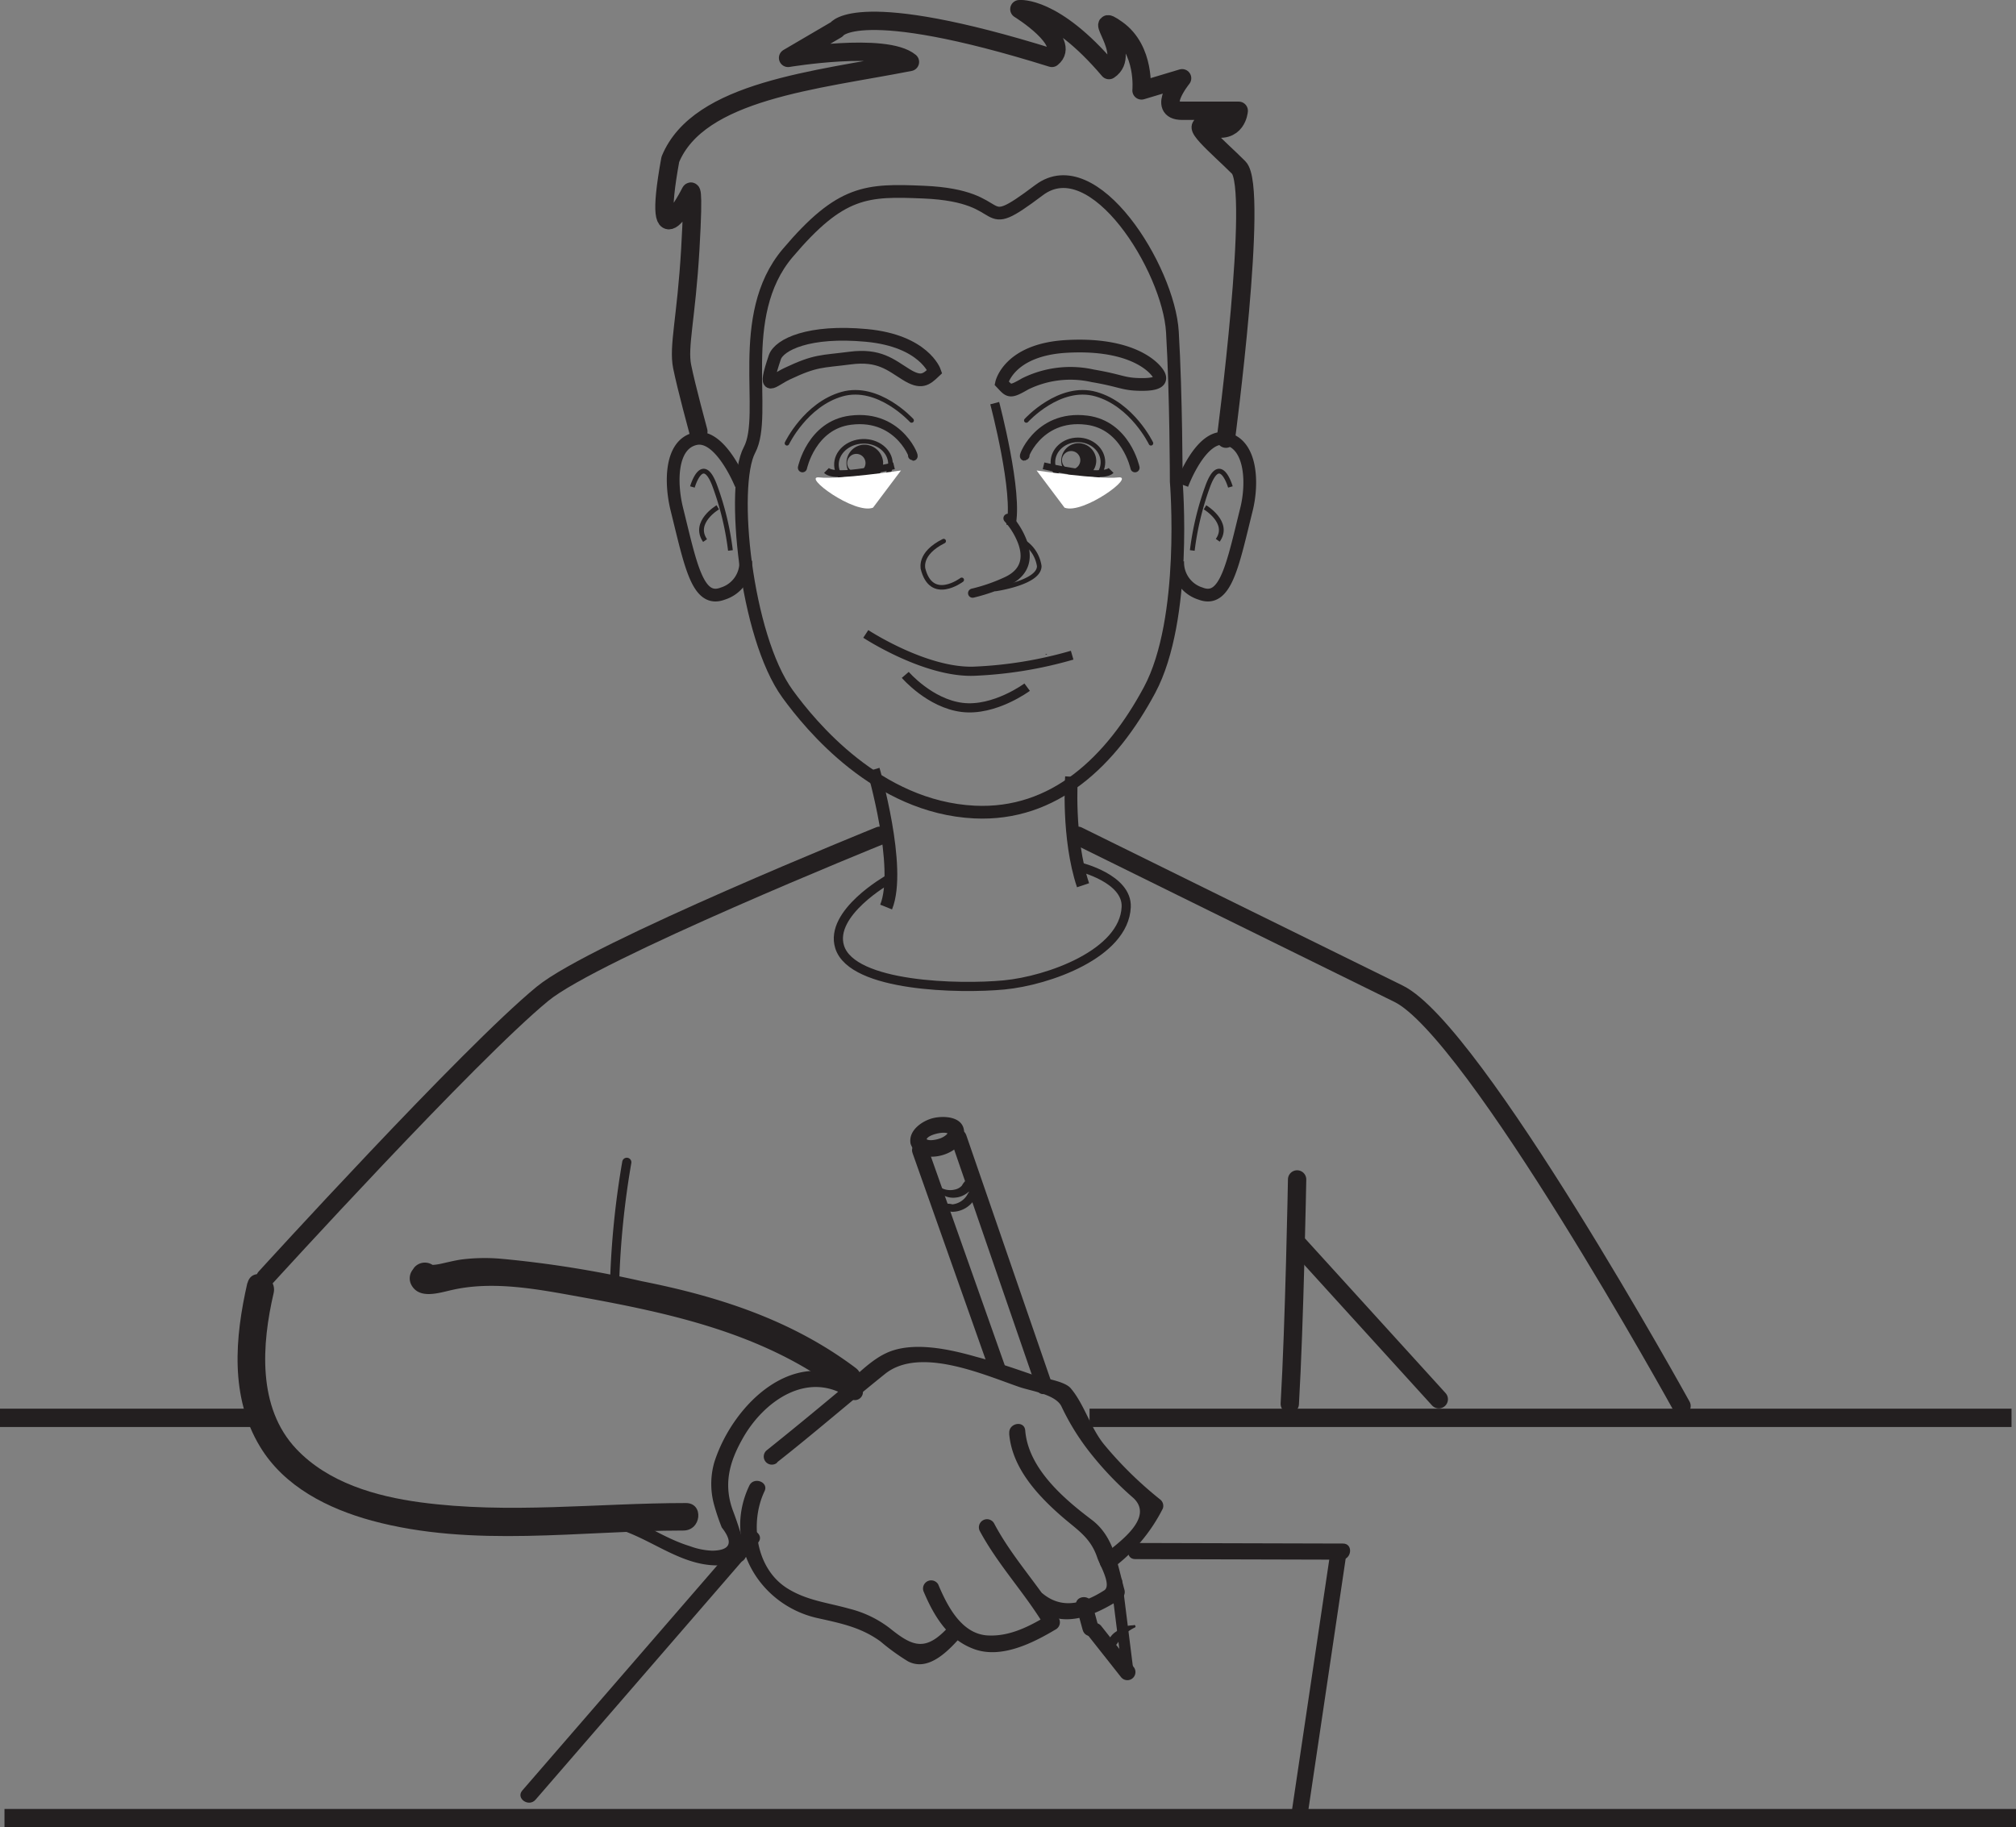 <svg id="Layer_1" data-name="Layer 1" xmlns="http://www.w3.org/2000/svg" xmlns:xlink="http://www.w3.org/1999/xlink" viewBox="0 0 220 199.44"><rect x="0" y="0" width="220" height="199.44" fill="#808080" stroke="none"/><defs><style>.cls-1,.cls-14,.cls-15,.cls-2,.cls-3,.cls-4,.cls-6,.cls-7,.cls-8,.cls-9{fill:none;}.cls-14,.cls-15,.cls-2,.cls-3,.cls-4,.cls-6,.cls-7,.cls-8,.cls-9{stroke:#231f20;}.cls-2,.cls-3,.cls-9{stroke-linecap:round;stroke-linejoin:round;}.cls-2,.cls-6{stroke-width:0.5px;}.cls-4{stroke-width:1.39px;}.cls-5{fill:#231f20;}.cls-8{stroke-width:0.52px;}.cls-14,.cls-9{stroke-width:2px;}.cls-10{clip-path:url(#clip-path);}.cls-11{fill:url(#linear-gradient);}.cls-12{clip-path:url(#clip-path-2);}.cls-13{fill:url(#linear-gradient-2);}.cls-15{stroke-width:0.75px;}.cls-16{fill:#fff;}</style><clipPath id="clip-path" transform="translate(0 0)"><path class="cls-1" d="M124,169.29l22.51,0.06Z"/></clipPath><linearGradient id="linear-gradient" x1="-187.01" y1="483.82" x2="-185.48" y2="483.82" gradientTransform="matrix(-14.77, 0, 0, 14.77, -2615.15, -6975.56)" gradientUnits="userSpaceOnUse"><stop offset="0" stop-color="#fff"/><stop offset="1" stop-color="#231f20"/></linearGradient><clipPath id="clip-path-2" transform="translate(0 0)"><path class="cls-1" d="M141.88,197.57L146,169.82Z"/></clipPath><linearGradient id="linear-gradient-2" x1="-138.15" y1="420.24" x2="-136.62" y2="420.24" gradientTransform="matrix(-2.71, 0, 0, 2.71, -227.83, -953.51)" xlink:href="#linear-gradient"/></defs><title>E11LA1L02_B</title><path class="cls-2" d="M99.48,45.89s-3.63-4-7.6-2.87-6,5.36-6,5.36" transform="translate(0 0)"/><path class="cls-3" d="M99.59,49.72c0.4,0.71-1.25-4.56-6.77-3.86-4.27.54-5.25,5.19-5.25,5.19" transform="translate(0 0)"/><path class="cls-3" d="M110,56.57a8.22,8.22,0,0,1,1.55,2.51c0.57,1.5.57,3.24-1.55,4.3a19.32,19.32,0,0,1-3.86,1.36" transform="translate(0 0)"/><path class="cls-2" d="M108.65,64.28s4.76-.68,4.76-2.49a3.81,3.81,0,0,0-1.81-2.72" transform="translate(0 0)"/><path class="cls-2" d="M104.95,63.29s-3.33,2.51-4.24-1.28c0.06,0.06-.49-1.57,2.27-2.95" transform="translate(0 0)"/><path class="cls-4" d="M102,40.55s-1.16-3.35-7.44-3.94-9.51,1-10,2.37c-1.37,4.07-.35,2.6,1.36,1.8,3.13-1.48,3.7-1.29,6.86-1.7s4.4,0.73,6.08,1.78S101.07,41.43,102,40.55Z" transform="translate(0 0)"/><path class="cls-4" d="M109.3,41.81s0.78-3.64,7.07-4,9,1.67,9.86,2.75,0,1.44-1.87,1.4-2-.41-5.11-0.94a11.13,11.13,0,0,0-7.38.88C110.16,42.89,110.16,42.72,109.3,41.81Z" transform="translate(0 0)"/><path class="cls-5" d="M114.1,71.45h0.14s0-.06,0-0.06h-0.14s0,0.06,0,.06" transform="translate(0 0)"/><path class="cls-5" d="M94.15,48.54a2,2,0,1,0,2.22,1.88,2.06,2.06,0,0,0-2.22-1.88m-0.7,3a1,1,0,1,1,1-1,1,1,0,0,1-1,1" transform="translate(0 0)"/><ellipse class="cls-6" cx="94.23" cy="50.68" rx="2.95" ry="2.51" transform="translate(-1.78 3.45) rotate(-2.08)"/><path class="cls-5" d="M117.63,48.37a1.91,1.91,0,1,0,2,1.9,1.95,1.95,0,0,0-2-1.9m-0.74,2.86a1,1,0,1,1,1-1,1,1,0,0,1-1,1" transform="translate(0 0)"/><ellipse class="cls-6" cx="117.63" cy="50.45" rx="2.73" ry="2.44"/><path class="cls-7" d="M117,71.51a44.88,44.88,0,0,1-10.72,1.75c-5.33.18-11.8-4.07-11.8-4.07" transform="translate(0 0)"/><path class="cls-7" d="M112.09,75s-3.57,2.65-7.1,2.21-6.2-3.55-6.2-3.55" transform="translate(0 0)"/><path class="cls-7" d="M108.55,44s2.63,9.91,1.76,13.38" transform="translate(0 0)"/><path class="cls-4" d="M128.36,52.55s1.25,15-2.91,22.76-10.4,13.75-19.12,13.32c-10.59-.52-17.88-9.45-20.38-12.89C81.36,69.43,79.71,53,81.79,49.11s-1.66-14.6,4.16-21.48,8.63-6.92,14.84-6.66c10,0.42,5.57,5.07,12.6-.22,6-4.52,14.14,8.59,14.55,15.47S128.36,52.55,128.36,52.55Z" transform="translate(0 0)"/><path class="cls-4" d="M80.87,52.89s-2.25-5.64-5-5-2.71,4.88-2,7.72c1.5,6.05,2.25,10.23,5,9.18a3.56,3.56,0,0,0,2.51-3.55" transform="translate(0 0)"/><path class="cls-8" d="M75.56,53.15s1.11-3.88,2.49,0a31.26,31.26,0,0,1,1.66,6.93" transform="translate(0 0)"/><path class="cls-8" d="M78.33,55.37S75.56,57,76.94,59" transform="translate(0 0)"/><path class="cls-4" d="M129,52.89s2.07-5.64,4.83-5,2.9,4.88,2.19,7.72c-1.5,6.05-2.26,10.23-5,9.18a3.56,3.56,0,0,1-2.5-3.55" transform="translate(0 0)"/><path class="cls-8" d="M134.27,53.15s-1.11-3.88-2.5,0a31.58,31.58,0,0,0-1.66,6.93" transform="translate(0 0)"/><path class="cls-8" d="M131.5,55.37s2.78,1.66,1.39,3.6" transform="translate(0 0)"/><path class="cls-9" d="M133.78,47.88s3.61-27.37,1.4-29.59-6-5.32-3.1-4.43,3.1-1.77,3.1-1.77H129c-2.88,0,0-3.55,0-3.55l-4.43,1.33s0.44-4.43-2.66-6.65,1.77,2.66-.89,4.43C115,0.56,111.24,1,111.24,1s5.76,3.55,3.55,5.32C93.5-.33,91.29,3.22,91.29,3.22L86,6.32s10.64-1.77,13.3.44c-10.2,2-23.05,3.1-26.15,10.64C70.89,29.82,75.33,21,75.33,21s0.44-1.33,0,6.21S74,37.8,74.44,40s1.77,7.09,1.77,7.09" transform="translate(0 0)"/><path class="cls-4" d="M95.31,84s3.12,10.71,1.39,15" transform="translate(0 0)"/><path class="cls-4" d="M116.93,84.78s-0.47,6.67,1.26,11.84" transform="translate(0 0)"/><path class="cls-3" d="M96.92,96s-6.46,3.64-5.29,7.36c1.38,4.37,13.11,4.6,17.94,4.14S122.67,104.1,122.9,99c0.14-3.12-5.06-4.37-5.06-4.37" transform="translate(0 0)"/><path class="cls-9" d="M117.62,91.22s28.38,14,35,17.24c8.29,4.07,30.88,45,30.88,45" transform="translate(0 0)"/><path class="cls-9" d="M96,91.22s-31.14,12.59-36.79,17.24c-8,6.56-30.25,31-30.25,31" transform="translate(0 0)"/><path class="cls-3" d="M68.4,126.86A93.5,93.5,0,0,0,67.07,140" transform="translate(0 0)"/><path class="cls-9" d="M141.55,128.73s-0.29,15.86-.8,24.5" transform="translate(0 0)"/><path class="cls-5" d="M45.18,138.38l-0.19.27a1.52,1.52,0,0,0-.13,1.53c0.85,1.71,3.09.91,4.53,0.6,4.47-1,9.27-.07,13.71.73,10.1,1.82,20.17,4,28.52,10.29,1.57,1.18,3.32-1.32,1.75-2.5-6.93-5.21-14.9-7.79-23.32-9.46a118.45,118.45,0,0,0-15.23-2.44,20.5,20.5,0,0,0-4.48.07c-0.75.11-1.49,0.3-2.22,0.46-1.56.34-1.08-.25-0.5,0.93l-0.13,1.53,0.19-.27a1.53,1.53,0,0,0-2.5-1.75" transform="translate(0 0)"/><path class="cls-5" d="M92,152.85c0.07,0,.09-0.12,0-0.12s-0.09.12,0,.12" transform="translate(0 0)"/><path class="cls-5" d="M93.72,151.25C87,146.46,80,153.16,77.95,159.6a8.55,8.55,0,0,0,0,4.72,24.05,24.05,0,0,0,.81,2.39q1.93,2.47-1,2.54a7.78,7.78,0,0,1-2.46-.49c-4.13-1.26-7.14-4.38-11.7-4.06-1.14.08-.82,1.83,0.31,1.74,6.28-.45,10.37,6.1,17,4a0.87,0.87,0,0,0,.49-1,38.83,38.83,0,0,0-1.44-4.62c-1-2.78-.39-5.16,1-7.66,2.31-4.25,7.29-7.75,11.83-4.5a0.88,0.88,0,0,0,1-1.45" transform="translate(0 0)"/><path class="cls-5" d="M27,140c-1.37,6-1.92,12.45,1.38,17.9,2.65,4.38,7.41,6.76,12.19,8.07,11.06,3,22.73,1.08,34,1.08,2,0,2.25-3,.29-3-9.69,0-19.34,1.22-29-.08-4.88-.66-10.06-2.15-13.53-5.83-4.28-4.53-3.76-11.44-2.47-17,0.44-1.89-2.42-3-2.86-1.06" transform="translate(0 0)"/><path class="cls-5" d="M84.82,159.59c4-3.14,7.82-6.47,11.78-9.65,3.78-3,10.72.09,14.65,1.45,1.24,0.43,4,.8,4.6,2.15a26.14,26.14,0,0,0,3.33,5.29,36,36,0,0,0,4.47,4.64c2.38,2.16-1.52,4.88-3.33,6.31a0.88,0.88,0,0,0,1.14,1.35,18.46,18.46,0,0,0,5.44-6.49,0.89,0.89,0,0,0-.32-1,41.64,41.64,0,0,1-6.05-5.93c-1.53-1.84-2.2-4.44-3.68-6.18-0.69-.82-3-1.09-4-1.43-2.08-.72-4.16-1.44-6.28-2-2.87-.82-7-1.77-9.87-0.41-2,.93-3.86,3.07-5.54,4.47-2.48,2.07-5,4.14-7.5,6.14a0.88,0.88,0,0,0,1.14,1.35" transform="translate(0 0)"/><path class="cls-5" d="M110.13,156.48c0.3,3.72,3.09,6.73,5.78,9.07,1.7,1.47,3.11,2.28,3.84,4.48,0.25,0.75,1.6,3,.75,3.55-2.09,1.33-4.45,2.15-6.64.41-0.89-.71-1.9.74-1,1.45,3.08,2.45,6.37,1,9.37-.87a0.9,0.9,0,0,0,.49-1c-0.81-2.91-1.14-5.84-3.58-7.69-3.09-2.33-6.93-5.63-7.26-9.75-0.09-1.14-1.83-.82-1.74.31" transform="translate(0 0)"/><path class="cls-5" d="M106.91,167.08c2,3.73,4.91,6.77,7.07,10.37l0.42-1.18c-2,1.21-4.2,2.37-6.63,2.23-2.88-.17-4.42-3.28-5.39-5.58a0.89,0.89,0,0,0-1.6.76c1.14,2.71,2.7,5.33,5.61,6.34s6.29-.67,8.77-2.15a0.89,0.89,0,0,0,.42-1.18c-2.16-3.6-5.1-6.65-7.07-10.37a0.88,0.88,0,0,0-1.6.76" transform="translate(0 0)"/><path class="cls-5" d="M103.56,177.51c-2.56,2.85-4,2.18-6.46.2a12,12,0,0,0-4.43-2.13c-2.37-.67-4.66-0.89-6.8-2.25-3.43-2.19-4.05-7.19-2.44-10.57,0.49-1-1.17-1.63-1.66-.61-2.95,6.17,1,13,7.41,14.45,2.55,0.57,4.77,1,6.91,2.56a23.59,23.59,0,0,0,3,2.17c2.31,1.2,4.55-1.32,5.88-2.81,0.76-.85-0.7-1.85-1.45-1" transform="translate(0 0)"/><path class="cls-5" d="M114.75,150.88l-9.31-27c-0.37-1.08-2-.31-1.6.76l9.31,27c0.37,1.08,2,.31,1.6-0.76" transform="translate(0 0)"/><path class="cls-5" d="M109.68,149.11l-8.49-24c-0.38-1.07-2-.31-1.6.76l8.49,24c0.38,1.07,2,.31,1.6-0.76" transform="translate(0 0)"/><path class="cls-5" d="M101.11,124.45c-0.09-.56,2-1.06,2.39-0.69-0.15-.13,0-0.16-0.2.07a2.16,2.16,0,0,1-.86.47c-0.3.1-1.25,0.3-1.41-.07a0.88,0.88,0,0,0-1.6.76c1,2.46,6.17,1,5.76-1.67-0.24-1.5-2.28-1.55-3.38-1.28s-2.68,1.29-2.45,2.73a0.88,0.88,0,0,0,1.74-.31" transform="translate(0 0)"/><path class="cls-5" d="M102.13,129.7a2.24,2.24,0,0,0,2.23,1c0.75-.07,1.95-0.77,1.75-1.65a0.42,0.42,0,0,0-.68-0.24,2.19,2.19,0,0,0-.46.59,1.37,1.37,0,0,1-.76.43,2.07,2.07,0,0,1-1.81-.39c-0.18-.16-0.38.12-0.27,0.29" transform="translate(0 0)"/><path class="cls-5" d="M102.93,131.42c-0.39.61,0.72,0.87,1.11,0.84a2.9,2.9,0,0,0,2.36-1.45,0.49,0.49,0,0,0,0-.59,0.5,0.5,0,0,0-.45-0.16,0.47,0.47,0,0,0-.37.3,2.15,2.15,0,0,1-1.65,1.09,1.83,1.83,0,0,0-1,0" transform="translate(0 0)"/><path class="cls-5" d="M121.24,172.7l1.18,9.43c0.1,0.79,1.31.57,1.21-.22l-1.18-9.43a0.62,0.62,0,0,0-1.21.21" transform="translate(0 0)"/><path class="cls-5" d="M118.81,178.59l3.54,4.48a0.88,0.88,0,0,0,1.35-1.14l-3.54-4.48a0.88,0.88,0,0,0-1.35,1.14" transform="translate(0 0)"/><path class="cls-5" d="M119.89,177.62L119.18,175c-0.3-1.09-2-.79-1.74.31l0.71,2.59c0.3,1.09,2,.79,1.74-0.31" transform="translate(0 0)"/><path class="cls-5" d="M123.71,177.39a4.46,4.46,0,0,0-1,.14,3.22,3.22,0,0,0-.89.54,2.08,2.08,0,0,0-1,1.65,0.36,0.36,0,0,0,.5.26,2.81,2.81,0,0,0,.85-1,4.66,4.66,0,0,1,1.66-1.34c0.17-.06.07-0.3-0.09-0.28" transform="translate(0 0)"/><g class="cls-10"><rect class="cls-11" x="123.97" y="169.29" width="22.51" height="0.06"/></g><path class="cls-5" d="M123.88,170.17l22.51,0.06c1.13,0,1.31-1.76.17-1.76l-22.51-.06c-1.13,0-1.31,1.76-.17,1.76" transform="translate(0 0)"/><g class="cls-12"><rect class="cls-13" x="141.88" y="169.82" width="4.13" height="27.75"/></g><path class="cls-5" d="M145.13,169.74L141,197.49c-0.17,1.13,1.59,1.29,1.76.17l4.12-27.75c0.17-1.13-1.59-1.29-1.76-.17" transform="translate(0 0)"/><path class="cls-5" d="M81.29,167.37L57,195.42c-0.75.86,0.71,1.87,1.45,1l24.28-28.05c0.75-.86-0.71-1.87-1.45-1" transform="translate(0 0)"/><line class="cls-14" x1="219.51" y1="154.75" x2="118.9" y2="154.75"/><line class="cls-14" x1="28.46" y1="154.75" y2="154.75"/><line class="cls-9" x1="141.77" y1="135.95" x2="157.01" y2="152.72"/><path class="cls-15" d="M97.56,50.84s-6.35,1.53-7.37.51" transform="translate(0 0)"/><path class="cls-16" d="M98.32,51.35s-6.86,1-8.89.76,3.81,4.07,5.84,3.3" transform="translate(0 0)"/><path class="cls-2" d="M112,45.89s3.63-4,7.6-2.87,6,5.36,6,5.36" transform="translate(0 0)"/><path class="cls-3" d="M111.85,49.72c-0.4.71,1.25-4.56,6.76-3.86,4.27,0.54,5.25,5.19,5.25,5.19" transform="translate(0 0)"/><path class="cls-15" d="M113.88,50.84s6.35,1.53,7.37.51" transform="translate(0 0)"/><path class="cls-16" d="M113.12,51.35s6.86,1,8.89.76-3.81,4.07-5.84,3.3" transform="translate(0 0)"/><line class="cls-14" x1="220" y1="198.44" x2="0.49" y2="198.44"/></svg>